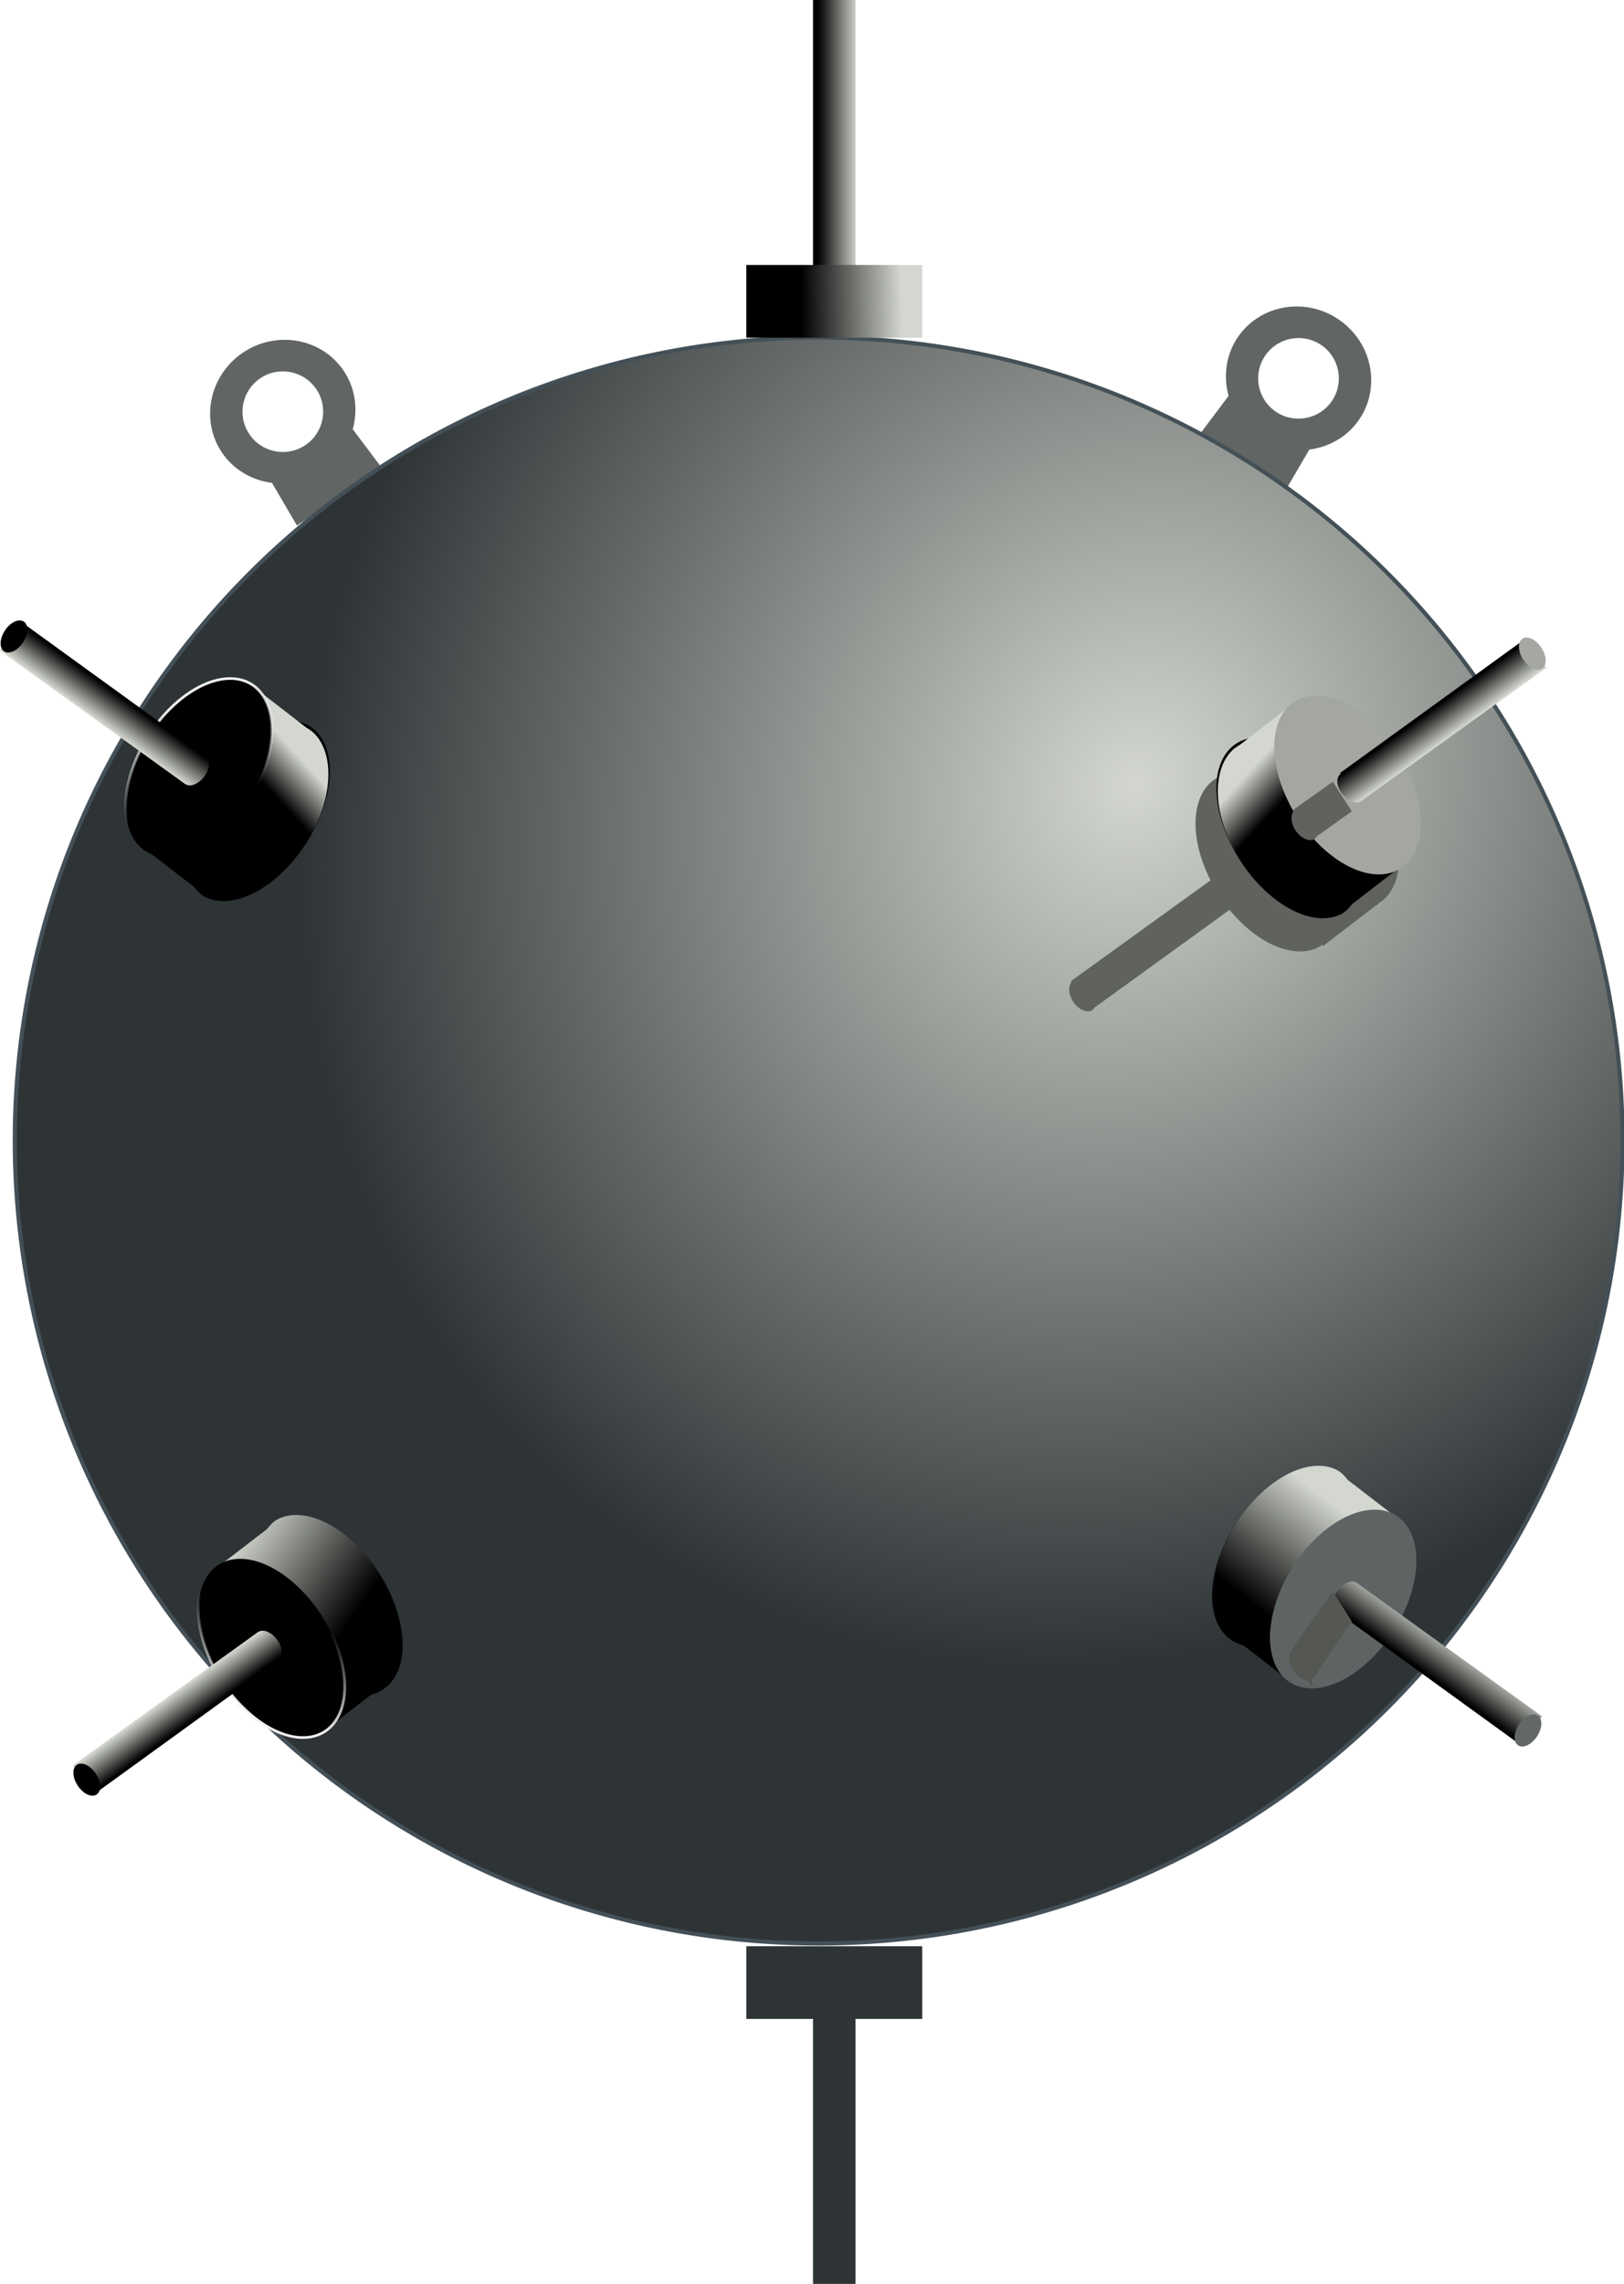<?xml version="1.0" encoding="UTF-8" standalone="no"?>
<!-- Created with Inkscape (http://www.inkscape.org/) -->
<svg
   xmlns:dc="http://purl.org/dc/elements/1.1/"
   xmlns:cc="http://creativecommons.org/ns#"
   xmlns:rdf="http://www.w3.org/1999/02/22-rdf-syntax-ns#"
   xmlns:svg="http://www.w3.org/2000/svg"
   xmlns="http://www.w3.org/2000/svg"
   xmlns:xlink="http://www.w3.org/1999/xlink"
   xmlns:sodipodi="http://sodipodi.sourceforge.net/DTD/sodipodi-0.dtd"
   xmlns:inkscape="http://www.inkscape.org/namespaces/inkscape"
   width="197.815"
   height="278.038"
   id="svg5434"
   sodipodi:version="0.32"
   inkscape:version="0.46"
   version="1.0"
   sodipodi:docname="sea_mine_german.svg"
   inkscape:output_extension="org.inkscape.output.svg.inkscape"
   inkscape:export-filename="/home/roger/mis-dibujos/open/sea_mine_german.png"
   inkscape:export-xdpi="90"
   inkscape:export-ydpi="90">
  <defs
     id="defs5436">
    <linearGradient
       inkscape:collect="always"
       id="linearGradient4395">
      <stop
         style="stop-color:#d3d7cf;stop-opacity:1"
         offset="0"
         id="stop4397" />
      <stop
         style="stop-color:#2e3436;stop-opacity:1"
         offset="1"
         id="stop4399" />
    </linearGradient>
    <radialGradient
       inkscape:collect="always"
       xlink:href="#linearGradient4395"
       id="radialGradient4401"
       cx="172.625"
       cy="27.555"
       fx="172.625"
       fy="27.555"
       r="33.375"
       gradientUnits="userSpaceOnUse"
       gradientTransform="matrix(-0.558,0.974,-0.868,-0.497,292.867,-126.843)" />
    <linearGradient
       inkscape:collect="always"
       xlink:href="#linearGradient5118"
       id="linearGradient5132"
       gradientUnits="userSpaceOnUse"
       x1="515.035"
       y1="1390.18"
       x2="519.16"
       y2="1390.118" />
    <linearGradient
       inkscape:collect="always"
       xlink:href="#linearGradient5110"
       id="linearGradient5130"
       gradientUnits="userSpaceOnUse"
       gradientTransform="translate(9.625,6.25e-2)"
       x1="506.097"
       y1="1382.68"
       x2="507.722"
       y2="1382.68" />
    <linearGradient
       inkscape:collect="always"
       xlink:href="#linearGradient5110"
       id="linearGradient5262"
       gradientUnits="userSpaceOnUse"
       gradientTransform="matrix(0.501,0.663,-0.677,0.491,1219.311,390.519)"
       x1="506.097"
       y1="1382.68"
       x2="507.722"
       y2="1382.68" />
    <linearGradient
       inkscape:collect="always"
       xlink:href="#linearGradient5118"
       id="linearGradient5260"
       gradientUnits="userSpaceOnUse"
       gradientTransform="matrix(0.645,0.903,-0.871,0.668,1062.647,-1367.572)"
       x1="515.035"
       y1="1390.18"
       x2="513.394"
       y2="1390.468" />
    <linearGradient
       inkscape:collect="always"
       xlink:href="#linearGradient5146"
       id="linearGradient5258"
       gradientUnits="userSpaceOnUse"
       x1="186.326"
       y1="-2.771"
       x2="189.986"
       y2="7.567" />
    <linearGradient
       inkscape:collect="always"
       xlink:href="#linearGradient5110"
       id="linearGradient5360"
       gradientUnits="userSpaceOnUse"
       gradientTransform="matrix(0.501,0.663,-0.677,0.491,1219.311,390.519)"
       x1="506.097"
       y1="1382.68"
       x2="507.722"
       y2="1382.68" />
    <linearGradient
       inkscape:collect="always"
       xlink:href="#linearGradient5362"
       id="linearGradient5368"
       x1="192.618"
       y1="0.404"
       x2="187.824"
       y2="4.915"
       gradientUnits="userSpaceOnUse" />
    <linearGradient
       inkscape:collect="always"
       xlink:href="#linearGradient5118"
       id="linearGradient5358"
       gradientUnits="userSpaceOnUse"
       gradientTransform="matrix(0.645,0.903,-0.871,0.668,1062.647,-1367.572)"
       x1="515.035"
       y1="1390.18"
       x2="513.394"
       y2="1390.468" />
    <linearGradient
       inkscape:collect="always"
       xlink:href="#linearGradient5146"
       id="linearGradient5356"
       gradientUnits="userSpaceOnUse"
       x1="186.326"
       y1="-2.771"
       x2="189.986"
       y2="7.567" />
    <linearGradient
       inkscape:collect="always"
       xlink:href="#linearGradient5110"
       id="linearGradient5398"
       gradientUnits="userSpaceOnUse"
       gradientTransform="matrix(0.501,0.663,-0.677,0.491,1219.311,390.519)"
       x1="506.097"
       y1="1382.68"
       x2="508.254"
       y2="1382.682" />
    <linearGradient
       inkscape:collect="always"
       xlink:href="#linearGradient5118"
       id="linearGradient5396"
       gradientUnits="userSpaceOnUse"
       gradientTransform="matrix(0.645,0.903,-0.871,0.668,1062.647,-1367.572)"
       x1="514.005"
       y1="1391.042"
       x2="518.776"
       y2="1391" />
    <linearGradient
       inkscape:collect="always"
       xlink:href="#linearGradient5146"
       id="linearGradient5394"
       gradientUnits="userSpaceOnUse"
       x1="186.326"
       y1="-2.771"
       x2="189.986"
       y2="7.567" />
    <filter
       inkscape:collect="always"
       id="filter5338">
      <feGaussianBlur
         inkscape:collect="always"
         stdDeviation="0.197"
         id="feGaussianBlur5340" />
    </filter>
    <linearGradient
       inkscape:collect="always"
       id="linearGradient5110">
      <stop
         style="stop-color:#000000;stop-opacity:1;"
         offset="0"
         id="stop5112" />
      <stop
         style="stop-color:#d3d7cf;stop-opacity:1"
         offset="1"
         id="stop5114" />
    </linearGradient>
    <linearGradient
       inkscape:collect="always"
       xlink:href="#linearGradient5110"
       id="linearGradient5422"
       gradientUnits="userSpaceOnUse"
       gradientTransform="matrix(0.501,0.663,-0.677,0.491,1219.311,390.519)"
       x1="506.097"
       y1="1382.68"
       x2="507.722"
       y2="1382.68" />
    <linearGradient
       inkscape:collect="always"
       id="linearGradient5362">
      <stop
         style="stop-color:#f2f2f2;stop-opacity:1;"
         offset="0"
         id="stop5364" />
      <stop
         style="stop-color:#f2f2f2;stop-opacity:0;"
         offset="1"
         id="stop5366" />
    </linearGradient>
    <linearGradient
       inkscape:collect="always"
       xlink:href="#linearGradient5362"
       id="linearGradient5420"
       gradientUnits="userSpaceOnUse"
       x1="192.618"
       y1="0.404"
       x2="187.824"
       y2="4.915" />
    <linearGradient
       inkscape:collect="always"
       id="linearGradient5118">
      <stop
         style="stop-color:#000000;stop-opacity:1;"
         offset="0"
         id="stop5120" />
      <stop
         style="stop-color:#d3d7cf;stop-opacity:1"
         offset="1"
         id="stop5122" />
    </linearGradient>
    <linearGradient
       inkscape:collect="always"
       xlink:href="#linearGradient5118"
       id="linearGradient5418"
       gradientUnits="userSpaceOnUse"
       gradientTransform="matrix(0.645,0.903,-0.871,0.668,1062.647,-1367.572)"
       x1="515.181"
       y1="1391.709"
       x2="520.14"
       y2="1390.082" />
    <linearGradient
       inkscape:collect="always"
       id="linearGradient5146">
      <stop
         style="stop-color:#000000;stop-opacity:1;"
         offset="0"
         id="stop5148" />
      <stop
         style="stop-color:#000000;stop-opacity:0;"
         offset="1"
         id="stop5150" />
    </linearGradient>
    <linearGradient
       inkscape:collect="always"
       xlink:href="#linearGradient5146"
       id="linearGradient5416"
       gradientUnits="userSpaceOnUse"
       x1="186.326"
       y1="-2.771"
       x2="189.986"
       y2="7.567" />
    <inkscape:perspective
       sodipodi:type="inkscape:persp3d"
       inkscape:vp_x="0 : 526.18109 : 1"
       inkscape:vp_y="0 : 1000 : 0"
       inkscape:vp_z="744.09448 : 526.18109 : 1"
       inkscape:persp3d-origin="372.04724 : 350.78739 : 1"
       id="perspective5442" />
  </defs>
  <sodipodi:namedview
     id="base"
     pagecolor="#ffffff"
     bordercolor="#666666"
     borderopacity="1.0"
     inkscape:pageopacity="0.0"
     inkscape:pageshadow="2"
     inkscape:zoom="0.35"
     inkscape:cx="350"
     inkscape:cy="520"
     inkscape:document-units="px"
     inkscape:current-layer="layer1"
     showgrid="false"
     inkscape:window-width="640"
     inkscape:window-height="662"
     inkscape:window-x="0"
     inkscape:window-y="0" />
  <g
     inkscape:label="Capa 1"
     inkscape:groupmode="layer"
     id="layer1"
     transform="translate(-250.848,-393.343)">
    <path
       sodipodi:nodetypes="csccccsccsssc"
       id="path5432"
       d="M 413.826,432.18 C 417.924,434.901 419.117,440.348 416.456,444.343 C 415.026,446.491 412.752,447.759 410.334,448.076 L 407.298,453.263 L 396.882,446.346 L 400.497,441.544 C 399.855,439.196 400.146,436.611 401.576,434.463 C 404.236,430.467 409.728,429.459 413.826,432.18 z M 411.737,435.317 C 409.478,433.817 406.426,434.431 404.924,436.686 C 403.422,438.942 404.036,441.989 406.295,443.489 C 408.554,444.989 411.606,444.375 413.108,442.12 C 414.61,439.865 413.996,436.817 411.737,435.317 z"
       style="opacity:1;fill:#616665;fill-opacity:1;fill-rule:nonzero;stroke:none;stroke-width:0.5;stroke-linecap:butt;stroke-linejoin:miter;marker:none;marker-start:none;marker-mid:none;marker-end:none;stroke-miterlimit:4;stroke-dasharray:none;stroke-dashoffset:0;stroke-opacity:1;visibility:visible;display:inline;overflow:visible;enable-background:accumulate" />
    <path
       style="opacity:1;fill:#616665;fill-opacity:1;fill-rule:nonzero;stroke:none;stroke-width:0.5;stroke-linecap:butt;stroke-linejoin:miter;marker:none;marker-start:none;marker-mid:none;marker-end:none;stroke-miterlimit:4;stroke-dasharray:none;stroke-dashoffset:0;stroke-opacity:1;visibility:visible;display:inline;overflow:visible;enable-background:accumulate"
       d="M 280.49,436.238 C 276.392,438.959 275.199,444.406 277.859,448.401 C 279.289,450.549 281.564,451.817 283.981,452.134 L 287.017,457.321 L 297.433,450.404 L 293.818,445.602 C 294.461,443.254 294.169,440.669 292.739,438.521 C 290.079,434.525 284.587,433.517 280.49,436.238 z M 282.578,439.375 C 284.837,437.875 287.889,438.489 289.391,440.744 C 290.893,443 290.279,446.048 288.02,447.548 C 285.761,449.047 282.709,448.434 281.207,446.178 C 279.705,443.923 280.32,440.875 282.578,439.375 z"
       id="path5424"
       sodipodi:nodetypes="csccccsccsssc" />
    <path
       sodipodi:type="arc"
       style="opacity:1;fill:url(#radialGradient4401);fill-opacity:1;fill-rule:nonzero;stroke:#445057;stroke-width:0.169;stroke-linecap:butt;stroke-linejoin:miter;marker:none;marker-start:none;marker-mid:none;marker-end:none;stroke-miterlimit:4;stroke-dasharray:none;stroke-dashoffset:0;stroke-opacity:1;visibility:visible;display:inline;overflow:visible;enable-background:accumulate"
       id="path4393"
       sodipodi:cx="159.625"
       sodipodi:cy="42.305397"
       sodipodi:rx="33.125"
       sodipodi:ry="33.125"
       d="M 192.75,42.305 A 33.125,33.125 0 1 1 126.5,42.305 A 33.125,33.125 0 1 1 192.75,42.305 z"
       transform="matrix(2.956,0,0,2.951,-121.285,407.345)" />
    <g
       id="g5126"
       transform="matrix(2.956,0,0,2.951,-1173.962,-3671.327)">
      <path
         sodipodi:nodetypes="ccccc"
         id="rect5091"
         d="M 515.508,1377.193 L 515.508,1388.443 L 517.258,1388.443 L 517.258,1377.193 L 515.508,1377.193 z"
         style="opacity:1;fill:url(#linearGradient5130);fill-opacity:1;fill-rule:nonzero;stroke:none;stroke-width:0.5;stroke-linecap:butt;stroke-linejoin:miter;marker:none;marker-start:none;marker-mid:none;marker-end:none;stroke-miterlimit:4;stroke-dasharray:none;stroke-dashoffset:0;stroke-opacity:1;visibility:visible;display:inline;overflow:visible;enable-background:accumulate" />
      <path
         inkscape:transform-center-y="0.4375"
         sodipodi:nodetypes="ccccccc"
         style="opacity:1;fill:url(#linearGradient5132);fill-opacity:1;fill-rule:nonzero;stroke:none;stroke-width:0.5;stroke-linecap:butt;stroke-linejoin:miter;marker:none;marker-start:none;marker-mid:none;marker-end:none;stroke-miterlimit:4;stroke-dasharray:none;stroke-dashoffset:0;stroke-opacity:1;visibility:visible;display:inline;overflow:visible;enable-background:accumulate"
         d="M 512.758,1388.318 L 512.758,1391.318 L 515.508,1391.318 L 517.258,1391.318 L 520.008,1391.318 L 520.008,1388.318 L 512.758,1388.318 z"
         id="path5108" />
    </g>
    <path
       style="fill:#60625e;fill-opacity:1;fill-rule:nonzero;stroke:none;stroke-width:0.5;stroke-linecap:butt;stroke-linejoin:miter;marker:none;marker-start:none;marker-mid:none;marker-end:none;stroke-miterlimit:4;stroke-dasharray:none;stroke-dashoffset:0;stroke-opacity:1;visibility:visible;display:inline;overflow:visible;filter:url(#filter5338);enable-background:accumulate"
       d="M 361.204,527.05 C 361.271,527.057 361.336,527.047 361.391,527.019 C 361.446,526.99 361.488,526.95 361.516,526.894 L 367.079,522.863 C 368.219,524.257 369.745,524.931 370.766,524.394 C 370.814,524.368 370.847,524.33 370.891,524.3 L 370.922,524.363 L 373.079,522.706 C 373.1,522.696 373.12,522.686 373.141,522.675 C 373.18,522.655 373.199,522.605 373.235,522.581 C 373.333,522.518 373.435,522.446 373.516,522.363 C 373.618,522.258 373.693,522.151 373.766,522.019 C 373.84,521.886 373.908,521.738 373.954,521.581 C 374,521.425 374.03,521.258 374.047,521.081 C 374.061,520.949 374.081,520.817 374.079,520.675 C 374.078,520.583 374.055,520.489 374.047,520.394 C 374.034,520.238 374.017,520.087 373.985,519.925 C 373.949,519.74 373.919,519.553 373.86,519.363 C 373.821,519.235 373.753,519.116 373.704,518.988 C 373.664,518.886 373.625,518.777 373.579,518.675 C 373.482,518.461 373.393,518.232 373.266,518.019 C 373.178,517.871 373.081,517.75 372.985,517.613 C 372.924,517.526 372.861,517.445 372.797,517.363 C 372.792,517.356 372.803,517.338 372.797,517.331 C 372.637,517.125 372.441,516.945 372.266,516.769 C 372.082,516.582 371.898,516.418 371.704,516.269 C 371.133,515.83 370.537,515.55 369.985,515.488 C 369.617,515.446 369.286,515.485 368.985,515.644 C 368.892,515.692 368.805,515.762 368.735,515.831 C 368.724,515.842 368.714,515.852 368.704,515.863 C 368.626,515.93 368.549,515.999 368.485,516.081 L 366.954,517.269 C 366.831,517.299 366.721,517.335 366.61,517.394 C 365.485,517.986 365.376,519.827 366.297,521.644 L 360.547,525.8 L 360.579,525.831 C 360.432,525.984 360.427,526.309 360.61,526.613 C 360.767,526.873 361.003,527.029 361.204,527.05 z"
       id="path5266"
       transform="matrix(2.956,0,0,2.951,-684.472,-1038.86)" />
    <g
       id="g5251"
       transform="matrix(2.956,0,0,2.951,-1160.741,-3666.921)">
      <path
         transform="matrix(0.588,-0.31,0.329,0.554,419.008,1467.092)"
         d="M 192.245,2.449 A 3.712,6.32 0 1 1 184.82,2.449 A 3.712,6.32 0 1 1 192.245,2.449 z"
         sodipodi:ry="6.319767"
         sodipodi:rx="3.7123106"
         sodipodi:cy="2.4488652"
         sodipodi:cx="188.53235"
         id="path5144"
         style="opacity:1;fill:url(#linearGradient5258);fill-opacity:1;fill-rule:nonzero;stroke:none;stroke-width:0.5;stroke-linecap:butt;stroke-linejoin:miter;marker:none;marker-start:none;marker-mid:none;marker-end:none;stroke-miterlimit:4;stroke-dasharray:none;stroke-dashoffset:0;stroke-opacity:1;visibility:visible;display:inline;overflow:visible;enable-background:accumulate"
         sodipodi:type="arc" />
      <path
         id="path5138"
         transform="translate(347.097,1382)"
         d="M 183.781,22.875 L 181.562,24.594 L 181.469,24.656 C 181.366,24.721 181.271,24.789 181.188,24.875 C 180.367,25.717 180.427,27.515 181.438,29.219 C 182.584,31.152 184.513,32.228 185.719,31.594 C 185.904,31.496 186.026,31.347 186.156,31.188 L 188.469,29.406 L 183.781,22.875 z"
         style="fill:url(#linearGradient5260);fill-opacity:1;fill-rule:nonzero;stroke:none;stroke-width:0.5;stroke-linecap:butt;stroke-linejoin:miter;marker:none;marker-start:none;marker-mid:none;marker-end:none;stroke-miterlimit:4;stroke-dasharray:none;stroke-dashoffset:0;stroke-opacity:1;visibility:visible;display:inline;overflow:visible;enable-background:accumulate" />
      <path
         transform="matrix(0.588,-0.31,0.329,0.554,421.395,1465.368)"
         d="M 192.245,2.449 A 3.712,6.32 0 1 1 184.82,2.449 A 3.712,6.32 0 1 1 192.245,2.449 z"
         sodipodi:ry="6.319767"
         sodipodi:rx="3.7123106"
         sodipodi:cy="2.4488652"
         sodipodi:cx="188.53235"
         id="path5186"
         style="opacity:1;fill:#a4a7a1;fill-opacity:1;fill-rule:nonzero;stroke:none;stroke-width:0.5;stroke-linecap:butt;stroke-linejoin:miter;marker:none;marker-start:none;marker-mid:none;marker-end:none;stroke-miterlimit:4;stroke-dasharray:none;stroke-dashoffset:0;stroke-opacity:1;visibility:visible;display:inline;overflow:visible;enable-background:accumulate"
         sodipodi:type="arc" />
      <path
         id="path5136"
         d="M 540.378,1402.252 L 532.753,1407.783 L 532.784,1407.814 C 532.602,1407.943 532.587,1408.257 532.784,1408.564 C 532.993,1408.892 533.345,1409.078 533.565,1408.971 C 533.586,1408.961 533.611,1408.954 533.628,1408.939 L 541.253,1403.439 L 540.378,1402.252 z"
         style="fill:url(#linearGradient5262);fill-opacity:1;fill-rule:nonzero;stroke:none;stroke-width:0.5;stroke-linecap:butt;stroke-linejoin:miter;marker:none;marker-start:none;marker-mid:none;marker-end:none;stroke-miterlimit:4;stroke-dasharray:none;stroke-dashoffset:0;stroke-opacity:1;visibility:visible;display:inline;overflow:visible;enable-background:accumulate" />
      <path
         transform="matrix(0.107,-5.5539944e-2,6.0053416e-2,9.9410098e-2,520.354,1413.085)"
         d="M 192.245,2.449 A 3.712,6.32 0 1 1 184.82,2.449 A 3.712,6.32 0 1 1 192.245,2.449 z"
         sodipodi:ry="6.319767"
         sodipodi:rx="3.7123106"
         sodipodi:cy="2.4488652"
         sodipodi:cx="188.53235"
         id="path5203"
         style="opacity:1;fill:#a5a8a2;fill-opacity:1;fill-rule:nonzero;stroke:none;stroke-width:0.5;stroke-linecap:butt;stroke-linejoin:miter;marker:none;marker-start:none;marker-mid:none;marker-end:none;stroke-miterlimit:4;stroke-dasharray:none;stroke-dashoffset:0;stroke-opacity:1;visibility:visible;display:inline;overflow:visible;enable-background:accumulate"
         sodipodi:type="arc" />
    </g>
    <g
       transform="matrix(-2.956,0,0,2.951,1850.781,-3669.008)"
       id="g5344">
      <path
         sodipodi:type="arc"
         style="opacity:1;fill:url(#linearGradient5356);fill-opacity:1;fill-rule:nonzero;stroke:none;stroke-width:0.5;stroke-linecap:butt;stroke-linejoin:miter;marker:none;marker-start:none;marker-mid:none;marker-end:none;stroke-miterlimit:4;stroke-dasharray:none;stroke-dashoffset:0;stroke-opacity:1;visibility:visible;display:inline;overflow:visible;enable-background:accumulate"
         id="path5346"
         sodipodi:cx="188.53235"
         sodipodi:cy="2.4488652"
         sodipodi:rx="3.7123106"
         sodipodi:ry="6.319767"
         d="M 192.245,2.449 A 3.712,6.32 0 1 1 184.82,2.449 A 3.712,6.32 0 1 1 192.245,2.449 z"
         transform="matrix(0.588,-0.31,0.329,0.554,419.008,1467.092)" />
      <path
         style="fill:url(#linearGradient5358);fill-opacity:1;fill-rule:nonzero;stroke:none;stroke-width:0.5;stroke-linecap:butt;stroke-linejoin:miter;marker:none;marker-start:none;marker-mid:none;marker-end:none;stroke-miterlimit:4;stroke-dasharray:none;stroke-dashoffset:0;stroke-opacity:1;visibility:visible;display:inline;overflow:visible;enable-background:accumulate"
         d="M 183.781,22.875 L 181.562,24.594 L 181.469,24.656 C 181.366,24.721 181.271,24.789 181.188,24.875 C 180.367,25.717 180.427,27.515 181.438,29.219 C 182.584,31.152 184.513,32.228 185.719,31.594 C 185.904,31.496 186.026,31.347 186.156,31.188 L 188.469,29.406 L 183.781,22.875 z"
         transform="translate(347.097,1382)"
         id="path5348" />
      <path
         sodipodi:type="arc"
         style="opacity:1;fill:#000000;fill-opacity:1;fill-rule:nonzero;stroke:url(#linearGradient5368);stroke-width:0.169;stroke-linecap:butt;stroke-linejoin:miter;marker:none;marker-start:none;marker-mid:none;marker-end:none;stroke-miterlimit:4;stroke-dasharray:none;stroke-dashoffset:0;stroke-opacity:1;visibility:visible;display:inline;overflow:visible;enable-background:accumulate"
         id="path5350"
         sodipodi:cx="188.53235"
         sodipodi:cy="2.4488652"
         sodipodi:rx="3.7123106"
         sodipodi:ry="6.319767"
         d="M 192.245,2.449 A 3.712,6.32 0 1 1 184.82,2.449 A 3.712,6.32 0 1 1 192.245,2.449 z"
         transform="matrix(0.588,-0.31,0.329,0.554,421.395,1465.368)" />
      <path
         style="fill:url(#linearGradient5360);fill-opacity:1;fill-rule:nonzero;stroke:none;stroke-width:0.5;stroke-linecap:butt;stroke-linejoin:miter;marker:none;marker-start:none;marker-mid:none;marker-end:none;stroke-miterlimit:4;stroke-dasharray:none;stroke-dashoffset:0;stroke-opacity:1;visibility:visible;display:inline;overflow:visible;enable-background:accumulate"
         d="M 540.378,1402.252 L 532.753,1407.783 L 532.784,1407.814 C 532.602,1407.943 532.587,1408.257 532.784,1408.564 C 532.993,1408.892 533.345,1409.078 533.565,1408.971 C 533.586,1408.961 533.611,1408.954 533.628,1408.939 L 541.253,1403.439 L 540.378,1402.252 z"
         id="path5352" />
      <path
         sodipodi:type="arc"
         style="opacity:1;fill:#000000;fill-opacity:1;fill-rule:nonzero;stroke:none;stroke-width:0.5;stroke-linecap:butt;stroke-linejoin:miter;marker:none;marker-start:none;marker-mid:none;marker-end:none;stroke-miterlimit:4;stroke-dasharray:none;stroke-dashoffset:0;stroke-opacity:1;visibility:visible;display:inline;overflow:visible;enable-background:accumulate"
         id="path5354"
         sodipodi:cx="188.53235"
         sodipodi:cy="2.4488652"
         sodipodi:rx="3.7123106"
         sodipodi:ry="6.319767"
         d="M 192.245,2.449 A 3.712,6.32 0 1 1 184.82,2.449 A 3.712,6.32 0 1 1 192.245,2.449 z"
         transform="matrix(0.107,-5.5539944e-2,6.0053416e-2,9.9410098e-2,520.354,1413.085)" />
    </g>
    <g
       transform="matrix(2.956,0,0,-2.951,-1173.962,4736.051)"
       id="g5370">
      <path
         style="opacity:1;fill:#2e3436;fill-opacity:1;fill-rule:nonzero;stroke:none;stroke-width:0.5;stroke-linecap:butt;stroke-linejoin:miter;marker:none;marker-start:none;marker-mid:none;marker-end:none;stroke-miterlimit:4;stroke-dasharray:none;stroke-dashoffset:0;stroke-opacity:1;visibility:visible;display:inline;overflow:visible;enable-background:accumulate"
         d="M 515.508,1377.193 L 515.508,1388.443 L 517.258,1388.443 L 517.258,1377.193 L 515.508,1377.193 z"
         id="path5372"
         sodipodi:nodetypes="ccccc" />
      <path
         id="path5374"
         d="M 512.758,1388.318 L 512.758,1391.318 L 515.508,1391.318 L 517.258,1391.318 L 520.008,1391.318 L 520.008,1388.318 L 512.758,1388.318 z"
         style="opacity:1;fill:#2e3436;fill-opacity:1;fill-rule:nonzero;stroke:none;stroke-width:0.5;stroke-linecap:butt;stroke-linejoin:miter;marker:none;marker-start:none;marker-mid:none;marker-end:none;stroke-miterlimit:4;stroke-dasharray:none;stroke-dashoffset:0;stroke-opacity:1;visibility:visible;display:inline;overflow:visible;enable-background:accumulate"
         sodipodi:nodetypes="ccccccc"
         inkscape:transform-center-y="0.4375" />
    </g>
    <g
       transform="matrix(2.956,0,0,-2.951,-1161.264,4743.838)"
       id="g5382">
      <path
         sodipodi:type="arc"
         style="opacity:1;fill:url(#linearGradient5394);fill-opacity:1;fill-rule:nonzero;stroke:none;stroke-width:0.5;stroke-linecap:butt;stroke-linejoin:miter;marker:none;marker-start:none;marker-mid:none;marker-end:none;stroke-miterlimit:4;stroke-dasharray:none;stroke-dashoffset:0;stroke-opacity:1;visibility:visible;display:inline;overflow:visible;enable-background:accumulate"
         id="path5384"
         sodipodi:cx="188.53235"
         sodipodi:cy="2.4488652"
         sodipodi:rx="3.7123106"
         sodipodi:ry="6.319767"
         d="M 192.245,2.449 A 3.712,6.32 0 1 1 184.82,2.449 A 3.712,6.32 0 1 1 192.245,2.449 z"
         transform="matrix(0.588,-0.31,0.329,0.554,419.008,1467.092)" />
      <path
         style="fill:url(#linearGradient5396);fill-opacity:1;fill-rule:nonzero;stroke:none;stroke-width:0.5;stroke-linecap:butt;stroke-linejoin:miter;marker:none;marker-start:none;marker-mid:none;marker-end:none;stroke-miterlimit:4;stroke-dasharray:none;stroke-dashoffset:0;stroke-opacity:1;visibility:visible;display:inline;overflow:visible;enable-background:accumulate"
         d="M 183.781,22.875 L 181.562,24.594 L 181.469,24.656 C 181.366,24.721 181.271,24.789 181.188,24.875 C 180.367,25.717 180.427,27.515 181.438,29.219 C 182.584,31.152 184.513,32.228 185.719,31.594 C 185.904,31.496 186.026,31.347 186.156,31.188 L 188.469,29.406 L 183.781,22.875 z"
         transform="translate(347.097,1382)"
         id="path5386" />
      <path
         sodipodi:type="arc"
         style="opacity:1;fill:#5e6463;fill-opacity:1;fill-rule:nonzero;stroke:none;stroke-width:0.5;stroke-linecap:butt;stroke-linejoin:miter;marker:none;marker-start:none;marker-mid:none;marker-end:none;stroke-miterlimit:4;stroke-dasharray:none;stroke-dashoffset:0;stroke-opacity:1;visibility:visible;display:inline;overflow:visible;enable-background:accumulate"
         id="path5388"
         sodipodi:cx="188.53235"
         sodipodi:cy="2.4488652"
         sodipodi:rx="3.7123106"
         sodipodi:ry="6.319767"
         d="M 192.245,2.449 A 3.712,6.32 0 1 1 184.82,2.449 A 3.712,6.32 0 1 1 192.245,2.449 z"
         transform="matrix(0.588,-0.31,0.329,0.554,421.395,1465.368)" />
      <path
         style="fill:url(#linearGradient5398);fill-opacity:1;fill-rule:nonzero;stroke:none;stroke-width:0.5;stroke-linecap:butt;stroke-linejoin:miter;marker:none;marker-start:none;marker-mid:none;marker-end:none;stroke-miterlimit:4;stroke-dasharray:none;stroke-dashoffset:0;stroke-opacity:1;visibility:visible;display:inline;overflow:visible;enable-background:accumulate"
         d="M 540.378,1402.252 L 532.753,1407.783 L 532.784,1407.814 C 532.602,1407.943 532.587,1408.257 532.784,1408.564 C 532.993,1408.892 533.345,1409.078 533.565,1408.971 C 533.586,1408.961 533.611,1408.954 533.628,1408.939 L 541.253,1403.439 L 540.378,1402.252 z"
         id="path5390" />
      <path
         sodipodi:type="arc"
         style="opacity:1;fill:#636867;fill-opacity:1;fill-rule:nonzero;stroke:none;stroke-width:0.5;stroke-linecap:butt;stroke-linejoin:miter;marker:none;marker-start:none;marker-mid:none;marker-end:none;stroke-miterlimit:4;stroke-dasharray:none;stroke-dashoffset:0;stroke-opacity:1;visibility:visible;display:inline;overflow:visible;enable-background:accumulate"
         id="path5392"
         sodipodi:cx="188.53235"
         sodipodi:cy="2.4488652"
         sodipodi:rx="3.7123106"
         sodipodi:ry="6.319767"
         d="M 192.245,2.449 A 3.712,6.32 0 1 1 184.82,2.449 A 3.712,6.32 0 1 1 192.245,2.449 z"
         transform="matrix(0.107,-5.5539944e-2,6.0053416e-2,9.9410098e-2,520.354,1413.085)" />
    </g>
    <path
       id="path5400"
       d="M 370.367,519.984 C 370.434,519.991 370.499,519.981 370.554,519.953 C 370.609,519.924 370.651,519.884 370.679,519.828 L 372.117,518.797 L 371.336,517.578 L 369.711,518.734 L 369.742,518.765 C 369.595,518.918 369.59,519.243 369.773,519.547 C 369.93,519.807 370.166,519.963 370.367,519.984 z"
       style="fill:#60625e;fill-opacity:1;fill-rule:nonzero;stroke:none;stroke-width:0.5;stroke-linecap:butt;stroke-linejoin:miter;marker:none;marker-start:none;marker-mid:none;marker-end:none;stroke-miterlimit:4;stroke-dasharray:none;stroke-dashoffset:0;stroke-opacity:1;visibility:visible;display:inline;overflow:visible;filter:url(#filter5338);enable-background:accumulate"
       sodipodi:nodetypes="cscccccsc"
       transform="matrix(2.956,0,0,2.951,-684.472,-1038.86)" />
    <path
       sodipodi:nodetypes="cscccccsc"
       style="fill:#555753;fill-opacity:1;fill-rule:nonzero;stroke:none;stroke-width:0.5;stroke-linecap:butt;stroke-linejoin:miter;marker:none;marker-start:none;marker-mid:none;marker-end:none;stroke-miterlimit:4;stroke-dasharray:none;stroke-dashoffset:0;stroke-opacity:1;visibility:visible;display:inline;overflow:visible;filter:url(#filter5338);enable-background:accumulate"
       d="M 370.273,554.645 C 370.34,554.652 370.593,555.236 370.461,554.614 C 370.448,554.553 370.557,554.545 370.586,554.489 L 372.117,552.207 L 371.336,550.989 L 369.617,553.395 L 369.648,553.426 C 369.502,553.579 369.496,553.904 369.679,554.207 C 369.836,554.468 370.072,554.624 370.273,554.645 z"
       id="path5402"
       transform="matrix(2.956,0,0,2.951,-684.472,-1038.86)" />
    <g
       id="g5404"
       transform="matrix(-2.956,0,0,-2.951,1859.648,4749.826)">
      <path
         transform="matrix(0.588,-0.31,0.329,0.554,419.008,1467.092)"
         d="M 192.245,2.449 A 3.712,6.32 0 1 1 184.82,2.449 A 3.712,6.32 0 1 1 192.245,2.449 z"
         sodipodi:ry="6.319767"
         sodipodi:rx="3.7123106"
         sodipodi:cy="2.4488652"
         sodipodi:cx="188.53235"
         id="path5406"
         style="opacity:1;fill:url(#linearGradient5416);fill-opacity:1;fill-rule:nonzero;stroke:none;stroke-width:0.5;stroke-linecap:butt;stroke-linejoin:miter;marker:none;marker-start:none;marker-mid:none;marker-end:none;stroke-miterlimit:4;stroke-dasharray:none;stroke-dashoffset:0;stroke-opacity:1;visibility:visible;display:inline;overflow:visible;enable-background:accumulate"
         sodipodi:type="arc" />
      <path
         id="path5408"
         transform="translate(347.097,1382)"
         d="M 183.781,22.875 L 181.562,24.594 L 181.469,24.656 C 181.366,24.721 181.271,24.789 181.188,24.875 C 180.367,25.717 180.427,27.515 181.438,29.219 C 182.584,31.152 184.513,32.228 185.719,31.594 C 185.904,31.496 186.026,31.347 186.156,31.188 L 188.469,29.406 L 183.781,22.875 z"
         style="fill:url(#linearGradient5418);fill-opacity:1;fill-rule:nonzero;stroke:none;stroke-width:0.5;stroke-linecap:butt;stroke-linejoin:miter;marker:none;marker-start:none;marker-mid:none;marker-end:none;stroke-miterlimit:4;stroke-dasharray:none;stroke-dashoffset:0;stroke-opacity:1;visibility:visible;display:inline;overflow:visible;enable-background:accumulate" />
      <path
         transform="matrix(0.588,-0.31,0.329,0.554,421.395,1465.368)"
         d="M 192.245,2.449 A 3.712,6.32 0 1 1 184.82,2.449 A 3.712,6.32 0 1 1 192.245,2.449 z"
         sodipodi:ry="6.319767"
         sodipodi:rx="3.7123106"
         sodipodi:cy="2.4488652"
         sodipodi:cx="188.53235"
         id="path5410"
         style="opacity:1;fill:#000000;fill-opacity:1;fill-rule:nonzero;stroke:url(#linearGradient5420);stroke-width:0.169;stroke-linecap:butt;stroke-linejoin:miter;marker:none;marker-start:none;marker-mid:none;marker-end:none;stroke-miterlimit:4;stroke-dasharray:none;stroke-dashoffset:0;stroke-opacity:1;visibility:visible;display:inline;overflow:visible;enable-background:accumulate"
         sodipodi:type="arc" />
      <path
         id="path5412"
         d="M 540.378,1402.252 L 532.753,1407.783 L 532.784,1407.814 C 532.602,1407.943 532.587,1408.257 532.784,1408.564 C 532.993,1408.892 533.345,1409.078 533.565,1408.971 C 533.586,1408.961 533.611,1408.954 533.628,1408.939 L 541.253,1403.439 L 540.378,1402.252 z"
         style="fill:url(#linearGradient5422);fill-opacity:1;fill-rule:nonzero;stroke:none;stroke-width:0.5;stroke-linecap:butt;stroke-linejoin:miter;marker:none;marker-start:none;marker-mid:none;marker-end:none;stroke-miterlimit:4;stroke-dasharray:none;stroke-dashoffset:0;stroke-opacity:1;visibility:visible;display:inline;overflow:visible;enable-background:accumulate" />
      <path
         transform="matrix(0.107,-5.5539944e-2,6.0053416e-2,9.9410098e-2,520.354,1413.085)"
         d="M 192.245,2.449 A 3.712,6.32 0 1 1 184.82,2.449 A 3.712,6.32 0 1 1 192.245,2.449 z"
         sodipodi:ry="6.319767"
         sodipodi:rx="3.7123106"
         sodipodi:cy="2.4488652"
         sodipodi:cx="188.53235"
         id="path5414"
         style="opacity:1;fill:#000000;fill-opacity:1;fill-rule:nonzero;stroke:none;stroke-width:0.5;stroke-linecap:butt;stroke-linejoin:miter;marker:none;marker-start:none;marker-mid:none;marker-end:none;stroke-miterlimit:4;stroke-dasharray:none;stroke-dashoffset:0;stroke-opacity:1;visibility:visible;display:inline;overflow:visible;enable-background:accumulate"
         sodipodi:type="arc" />
    </g>
  </g>
</svg>

